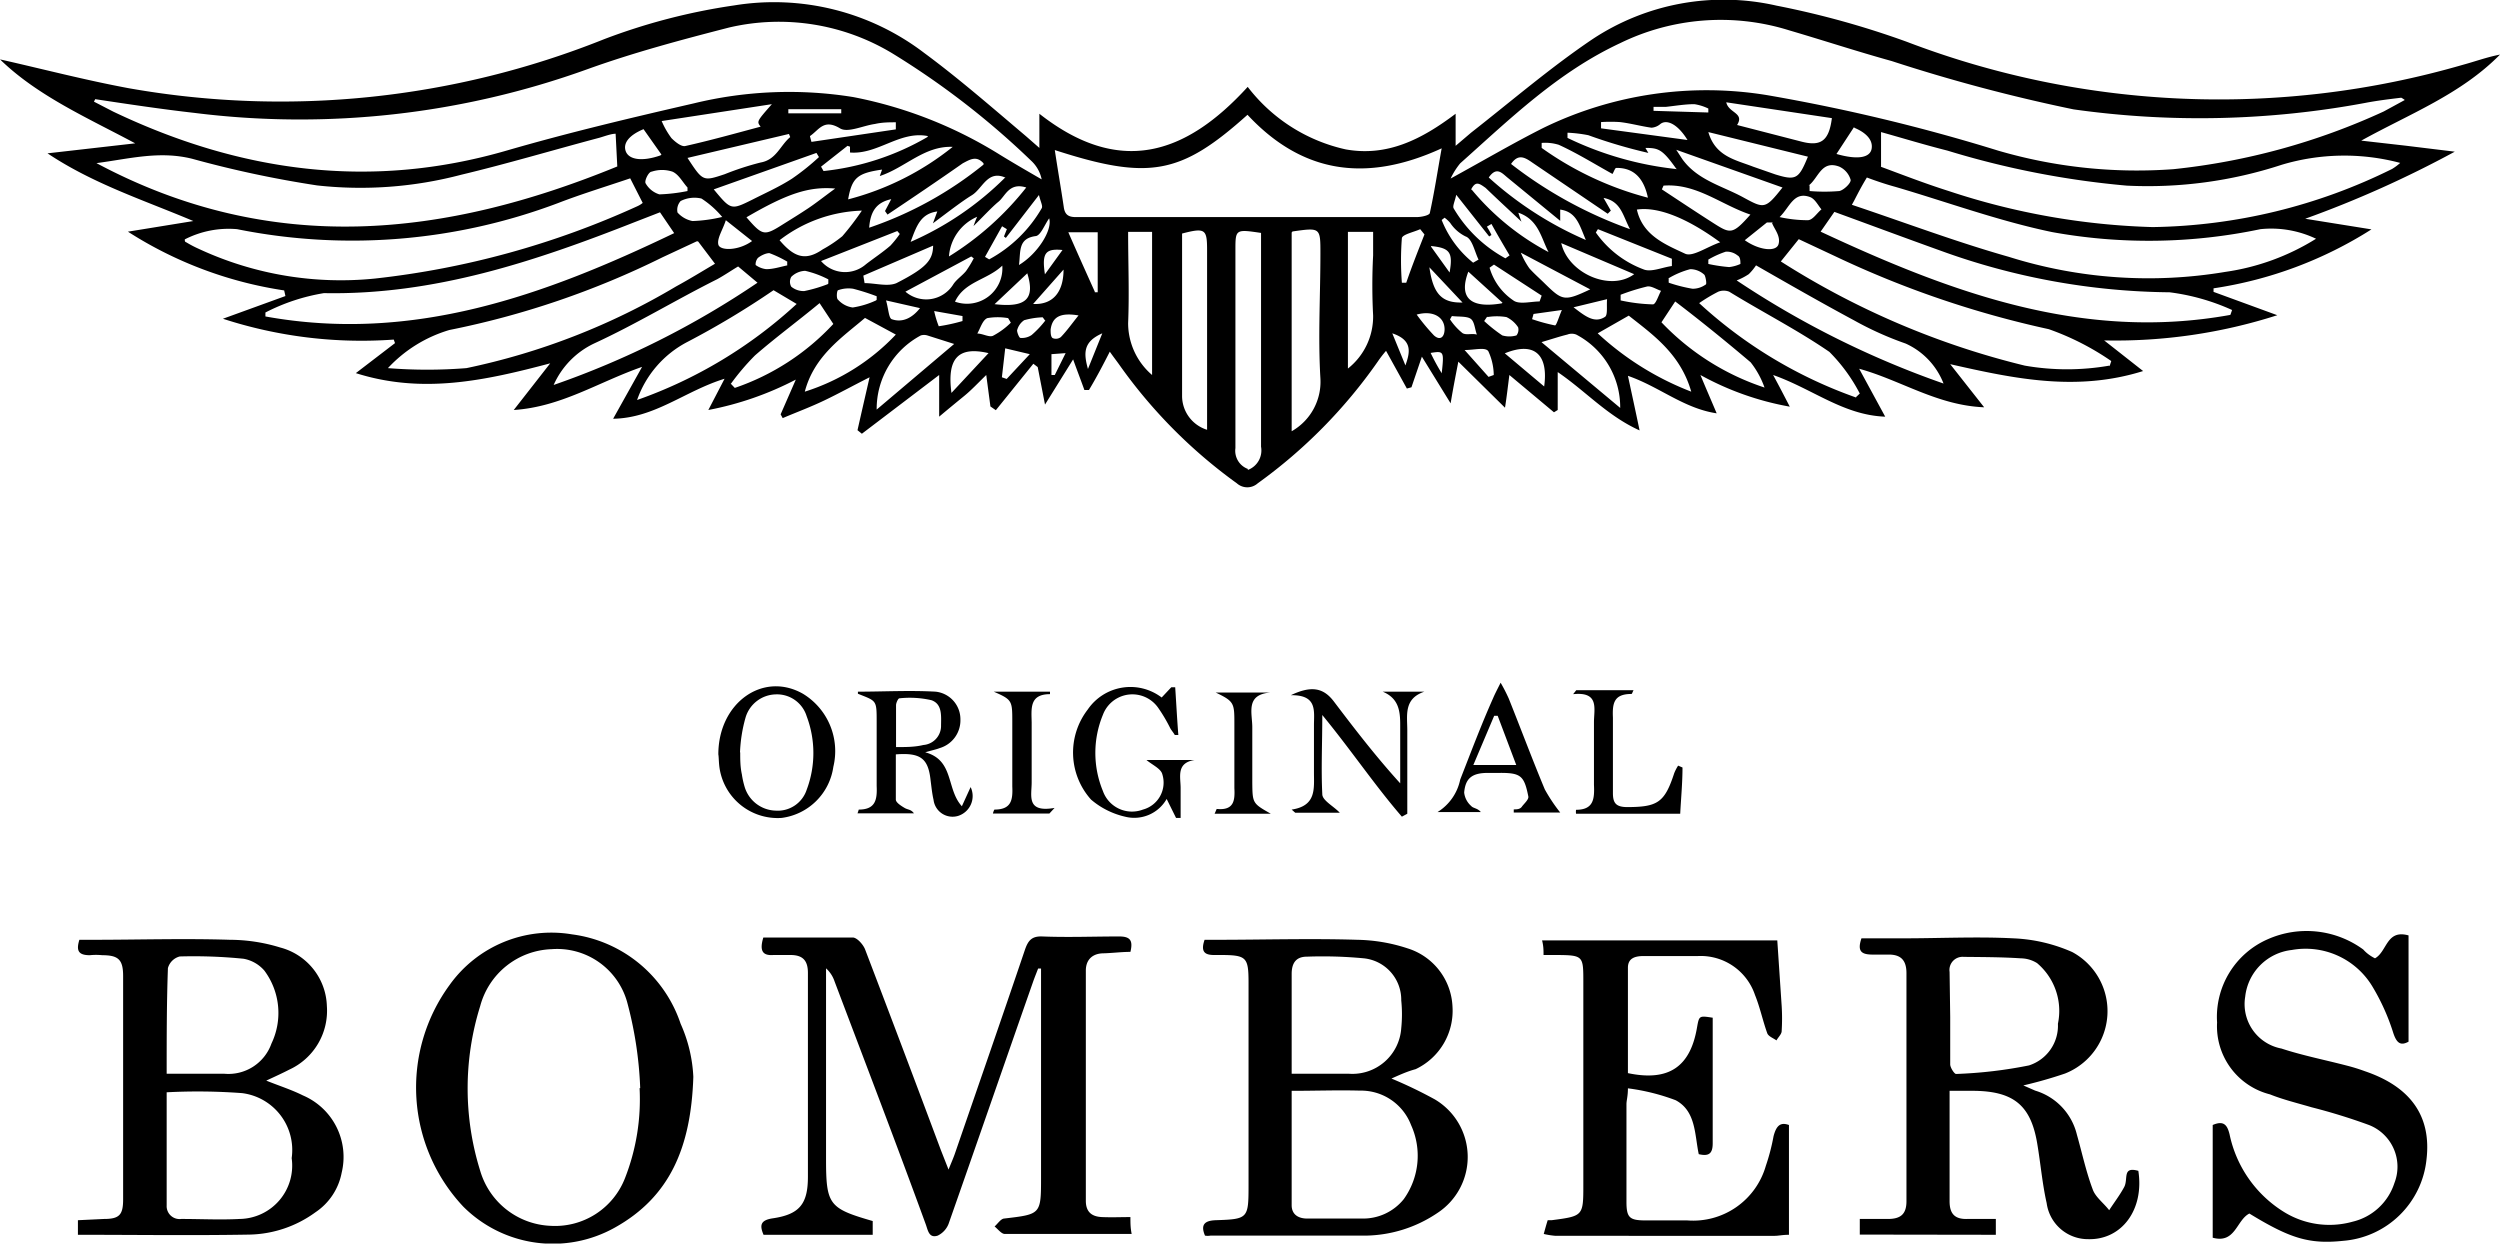 <svg xmlns="http://www.w3.org/2000/svg" width="120" height="59.69" data-name="Calque 1" viewBox="0 0 120 59.69"><path d="M13.64 13.94a19.12 19.12 0 0 1-7.5-2.82l3.14-.51c-2.36-1-4.8-1.78-7-3.25l4.21-.48C4.21 5.66 1.81 4.61 0 2.85c2 .45 4.1 1 6.21 1.39A41.79 41.79 0 0 0 29 1.88 29.41 29.41 0 0 1 35.24.26a11.88 11.88 0 0 1 9.12 2.28c1.68 1.24 3.27 2.63 4.89 4l.64.56V5.46c3.82 3 7 2 10-1.29a8.14 8.14 0 0 0 4.7 3c2 .36 3.65-.48 5.28-1.71V7l.74-.63c1.93-1.51 3.8-3.12 5.83-4.49A11.41 11.41 0 0 1 85.27.27 42.25 42.25 0 0 1 91.51 2a42 42 0 0 0 26.71 1.11c.59-.16 1.16-.37 1.78-.49-1.88 1.91-4.33 2.84-6.66 4.13l2.11.24 2.38.29a51.72 51.72 0 0 1-7.18 3.22l3.18.51a19.48 19.48 0 0 1-7.58 2.83v.17l3.06 1.12a25.4 25.4 0 0 1-8.31 1.21l1.87 1.47c-3.19 1-6.18.37-9.26-.33l1.63 2.07c-2.25-.09-4-1.3-6-1.85l1.25 2.3c-2-.07-3.48-1.33-5.38-2 .31.57.53 1 .8 1.52A13.89 13.89 0 0 1 81.62 18c.29.7.52 1.22.78 1.84-1.59-.24-2.75-1.28-4.26-1.8.19.88.36 1.66.56 2.62-1.55-.7-2.58-1.88-3.93-2.8v1.82l-.18.11L72.45 18c-.07.53-.12 1-.21 1.57L70 17.36c-.13.67-.24 1.22-.37 2l-1.38-2.24-.5 1.47-.22.06-1-1.81a5.6 5.6 0 0 0-.4.52 24.38 24.38 0 0 1-5.76 5.84.75.75 0 0 1-1 0 24.29 24.29 0 0 1-5.67-5.73c-.13-.18-.27-.36-.43-.59-.33.65-.64 1.24-1 1.84h-.22c-.16-.45-.34-.91-.54-1.47l-1.35 2.17-.35-1.8-.21-.16-1.8 2.23-.26-.18-.2-1.51c-.41.4-.72.73-1.05 1s-.71.58-1.21 1v-2l-3.71 2.82-.21-.17c.18-.8.36-1.58.58-2.54-.83.42-1.48.78-2.17 1.11s-1.32.56-2 .85l-.1-.18.73-1.67a15.23 15.23 0 0 1-4.2 1.46l.78-1.5c-1.89.58-3.35 1.89-5.35 1.92l1.39-2.49c-2.12.74-3.88 1.92-6.16 2.07l1.75-2.24c-3.16.84-6.15 1.48-9.33.47l1.88-1.44-.06-.17a21.49 21.49 0 0 1-8.2-1l3-1.09ZM115.43 4.8a1.14 1.14 0 0 0-.17-.11c-.58.07-1.16.14-1.73.25a43.36 43.36 0 0 1-14 .31 81.24 81.24 0 0 1-8.73-2.32c-1.66-.46-3.3-1-4.94-1.48a11 11 0 0 0-8.09.62c-3 1.4-5.28 3.63-7.68 5.77a3.44 3.44 0 0 0-.46.73c1.57-.86 3-1.7 4.45-2.43a17.91 17.91 0 0 1 10.76-1.57 88.25 88.25 0 0 1 11.07 2.66 23.76 23.76 0 0 0 8.42.89 32 32 0 0 0 10.09-2.77ZM4.57 4.76l-.06.12.93.48c6.06 2.89 12.32 3.77 18.87 1.87 3-.87 6-1.58 9-2.27a19.34 19.34 0 0 1 7.65-.3A20.75 20.75 0 0 1 48 7.43c.65.4 1.31.78 2 1.18a1.67 1.67 0 0 0-.51-.9 38.71 38.71 0 0 0-6.66-5.15A10.53 10.53 0 0 0 35 1.32c-2.29.59-4.58 1.2-6.8 2a40.66 40.66 0 0 1-18.86 2.1C7.75 5.24 6.16 5 4.57 4.76M90.27 8c1 .37 2.13.81 3.27 1.17a34 34 0 0 0 9.79 1.73 26.69 26.69 0 0 0 11.49-2.79 2.63 2.63 0 0 0 .39-.29 10.46 10.46 0 0 0-5.69.09 20.63 20.63 0 0 1-7.44 1 41.94 41.94 0 0 1-8.6-1.68c-1.07-.27-2.12-.59-3.19-.89V8ZM4.63 7.83c8.44 4.51 16.75 3.54 25 .16l-.08-1.57c-.21 0-.5.11-.77.19-2.22.59-4.43 1.25-6.65 1.78a18.94 18.94 0 0 1-6.91.51 51.83 51.83 0 0 1-6-1.28c-1.57-.39-3 0-4.59.21m46-.63c.15 1 .3 1.85.43 2.73.05.39.24.5.63.49H68c.22 0 .6-.08.63-.19.22-1 .37-2 .57-3.11-3.66 1.68-6.72 1.18-9.32-1.61-3.2 2.87-4.72 3.16-9.26 1.69ZM89 9.63l-.11.2c2.51.84 5 1.78 7.54 2.5a22.31 22.31 0 0 0 10.39.72 11.2 11.2 0 0 0 4.35-1.59 5 5 0 0 0-2.67-.46 26 26 0 0 1-10 .14c-2.55-.53-5-1.43-7.52-2.17-.48-.13-1-.31-1.37-.45-.25.41-.43.76-.61 1.11M8.87 11.49c0 .07 0 .12.07.14a5.49 5.49 0 0 0 .59.31A16.17 16.17 0 0 0 18 13.37 41.16 41.16 0 0 0 30.59 9.9a1.13 1.13 0 0 0 .26-.16l-.6-1.18c-1.15.39-2.33.75-3.47 1.19A28 28 0 0 1 11.38 11a4.62 4.62 0 0 0-2.51.49m92.39 6.09.08-.25a12.69 12.69 0 0 0-3-1.53 47.35 47.35 0 0 1-10.25-3.5l-1.75-.82-.86 1.07a38.88 38.88 0 0 0 11.71 5 11.78 11.78 0 0 0 4.06 0Zm5.8-2.47.08-.23a10.42 10.42 0 0 0-3-.85 33 33 0 0 1-11-2c-1.7-.61-3.39-1.24-5.09-1.86l-.66.95c6.25 2.92 12.58 5.27 19.64 4Zm-88.44 2.56a23.7 23.7 0 0 0 3.77 0 32.71 32.71 0 0 0 10.06-3.92c.66-.36 1.29-.75 1.87-1.09l-.81-1.07a.12.12 0 0 0-.08 0l-1.63.76a41.23 41.23 0 0 1-10.23 3.49 6.57 6.57 0 0 0-2.95 1.83M12.74 15v.19c7.06 1.28 13.38-1 19.62-4l-.68-1-1.21.47c-4.8 1.89-9.64 3.51-14.92 3.41a9.43 9.43 0 0 0-2.81.93m47.15 7.56a1 1 0 0 0 .64-1.12V11.18C59.31 11 59.3 11 59.3 12v9.51a.93.93 0 0 0 .6 1ZM62 11.16v9.54a2.73 2.73 0 0 0 1.38-2.53c-.12-2 0-4 0-6 0-1.25 0-1.25-1.34-1.06Zm-35.43 7.32a42 42 0 0 0 9.79-4.91l-.93-.78c-.32.19-.64.41-1 .61-2 1-3.9 2.16-5.92 3.09a4 4 0 0 0-1.94 2Zm57.73-5.76a2.56 2.56 0 0 1-.36.44 3 3 0 0 1-.58.3 43.87 43.87 0 0 0 9.93 4.95 3.49 3.49 0 0 0-1.82-1.92A15.65 15.65 0 0 1 89 15.38c-1.6-.86-3.17-1.76-4.74-2.66ZM30.58 19.2a22.13 22.13 0 0 0 7.66-4.61l-1.11-.66A40.59 40.59 0 0 1 33 16.41a5 5 0 0 0-2.42 2.79m58.52-.15.17-.16a8.07 8.07 0 0 0-1.46-2C86.28 15.84 84.63 15 83 14a.72.72 0 0 0-.52 0 7.71 7.71 0 0 0-.92.55 21.85 21.85 0 0 0 7.53 4.53Zm-32.36-7.83V19a1.7 1.7 0 0 0 1.2 1.63V12c0-1-.09-1.08-1.2-.79Zm-2.59-.09c0 1.48.06 2.94 0 4.38A3.28 3.28 0 0 0 55.3 18v-6.87Zm10.55 6.56a3.18 3.18 0 0 0 1.21-2.55 27.66 27.66 0 0 1 0-2.88v-1.13H64.7Zm20 .92a4.2 4.2 0 0 0-.67-1.22c-1.18-1-2.41-2-3.62-2.92l-.66 1a12 12 0 0 0 4.97 3.14Zm-49.63-.2.2.21A11.52 11.52 0 0 0 40 15.55l-.66-1c-1 .83-2.1 1.64-3.1 2.51a11.53 11.53 0 0 0-1.15 1.35Zm6.45-3.15c-1.09.93-2.44 1.82-2.89 3.54A10.26 10.26 0 0 0 43 16.06Zm35.17.74a14 14 0 0 0 4.49 2.8c-.52-1.82-1.85-2.74-3-3.65Zm6.69-10 3.06.79c.94.25 1.35 0 1.49-1.12l-5.07-.76c.11.52.89.5.52 1.09M37.05 5l-5.29.81a4 4 0 0 0 .47.82c.18.18.47.42.66.38 1.21-.27 2.42-.61 3.62-.93-.19-.25-.19-.25.54-1.08m8.75 11.51-1.29-.41a.55.55 0 0 0-.31 0 4 4 0 0 0-2.12 3.56Zm28.2-.08 3.77 3.15a3.94 3.94 0 0 0-2.11-3.52.58.58 0 0 0-.43 0c-.33.08-.66.19-1.23.36ZM33 7.58c.74 1.13.74 1.13 1.79.78a13.27 13.27 0 0 1 1.72-.56c.75-.13.94-.82 1.42-1.22l-.06-.15Zm49-1.24c.34 1.17 1.3 1.33 2.15 1.66l1.06.37c1 .31 1.13.22 1.57-.85ZM85.56 9l-5.1-1.81.3.46c.73 1 1.9 1.27 2.91 1.82s1.06.58 1.89-.47M39.31 7.54l-.12-.2-4.93 1.75c.83 1 .83 1 1.86.49.63-.32 1.28-.61 1.89-1a11.39 11.39 0 0 0 1.3-1.04m43.26 4.09c-1.61-1.18-3-1.72-4-1.57.28 1.25 1.38 1.68 2.32 2.12.36.16 1.02-.32 1.68-.55m-45.15-.1c.71.84 1.26 1 2.07.44a6.17 6.17 0 0 0 .94-.63 13 13 0 0 0 .94-1.23 6.8 6.8 0 0 0-3.95 1.42m42.43-2.62-.08.18c.82.54 1.63 1.08 2.46 1.61s.93.57 1.79-.4c-1.41-.47-2.59-1.51-4.17-1.39m-.75.58c-.21-1-.73-1.44-1.52-1.43-.06 0-.11.18-.18.29-.85-.47-1.7-1-2.58-1.4a2.2 2.2 0 0 0-.82-.09v.24a15.52 15.52 0 0 0 5.1 2.39M45.73 7.05c-1.36-.06-2.28 1-3.5 1.4l.11-.31c-1.18.17-1.45.39-1.63 1.43a13.36 13.36 0 0 0 5.02-2.52m-9.9 3.38c.78.9.85.91 1.78.32.4-.25.79-.49 1.18-.75s.79-.58 1.3-.95c-1.27-.11-2.32.25-4.26 1.38M47.21 7.9v-.06c-.34-.38-.64-.19-1 0-1.2.84-2.4 1.65-3.61 2.46l-.12-.17.3-.57c-.69.15-1 .56-1.06 1.37a17.79 17.79 0 0 0 5.49-3.03m30.11 2.21-.15.15-3.64-2.47c-.37-.26-.67-.4-1 .08A20.5 20.5 0 0 0 78.24 11c-.35-.66-.43-1.34-1.27-1.5Zm2.93 2.66v-.35L76.7 11l-.1.16a4.88 4.88 0 0 0 2.29 1.77c.36.15.9-.1 1.36-.16m-40.84-.24a1.52 1.52 0 0 0 2.16.15c.39-.3.8-.57 1.17-.89a5 5 0 0 0 .45-.56l-.12-.14Zm5.12-6c-1.35-.26-2.4.9-3.73.79v-.28L40.68 7l-1.27 1 .12.21a12.53 12.53 0 0 0 5-1.64Zm26.93 1.99a17 17 0 0 0 4.66 3c-.31-.73-.45-1.35-1.23-1.46v.54l-2.56-2.1c-.26-.22-.51-.5-.87.02m9-.42c-.66-.93-.85-1-1.48-1l.14.24a24.56 24.56 0 0 1-2.88-.85 6.51 6.51 0 0 0-1-.12v.25a15.92 15.92 0 0 0 5.27 1.5Zm-32.19.43c-.87-.39-1.1.52-1.62.84s-1.17.83-1.87 1.35l.21-.57c-.81.11-1 .71-1.28 1.46a14.79 14.79 0 0 0 4.53-3.08Zm22.37.57a12.16 12.16 0 0 0 3.69 3c-.36-.69-.48-1.56-1.45-1.89.07.22.12.35.15.43-.55-.52-1.14-1.06-1.72-1.62-.31-.22-.48-.35-.7.08Zm-23.7 1.29a2.25 2.25 0 0 0-1.39 1.92A14.28 14.28 0 0 0 49.26 9c-.82-.26-1 .41-1.33.68s-.75.73-1.2 1.17a5 5 0 0 1 .18-.46Zm28 1.28c.33 1.45 2.36 2.34 3.5 1.49Zm-33.5 1.56.06.36c.51 0 1.11.18 1.53 0 1.45-.74 1.75-1.11 1.76-1.8Zm11.11.8h.14v-2.88h-1.41c.45 1.03.86 1.94 1.27 2.85Zm-5.81-1.63-.12-.09L43.46 14a1.53 1.53 0 0 0 2.31-.37c.16-.23.42-.4.6-.62a5.15 5.15 0 0 0 .37-.61m29.59 1.49L73 12.13a3.82 3.82 0 0 0 .41.75c.24.27.51.5.76.75.83.81.93.84 2.16.26m-4.74-2.61-.11.07-1.58-2c-.07.33-.19.55-.12.66a6.47 6.47 0 0 0 2.48 2.39l.2-.14c-.3-.51-.59-1-.87-1.51l-.22.13a2.87 2.87 0 0 1 .22.4m.12 1.42-.21.15a2.85 2.85 0 0 0 1.14 1.57c.28.21.84.05 1.26.05l.1-.28ZM48.33 11l-.23-.14-.82 1.47.2.12A6.47 6.47 0 0 0 50 10c.07-.11-.06-.33-.13-.64l-1.59 2.06-.09-.07Zm-2.49 3.48a1.7 1.7 0 0 0 2.27-1.73c-.72.69-1.82.76-2.27 1.73M33 9.17V9c-.24-.26-.41-.62-.72-.76a1.59 1.59 0 0 0-1 0c-.15 0-.36.45-.29.56a1.14 1.14 0 0 0 .66.53A8.12 8.12 0 0 0 33 9.17m53.86-.28v.28a8.52 8.52 0 0 0 1.43 0c.22-.05.57-.39.54-.54a1 1 0 0 0-.54-.63c-.87-.33-1 .55-1.48.91Zm-12.74 9.66c.21-1.51-.45-2.18-1.89-1.59Zm-35.24-12 .07.26 4.05-.6v-.34c-.32 0-.65 0-1 .08-.58.08-1.31.44-1.68.21-.78-.47-1 .07-1.44.37Zm6.79 12.31 1.78-1.91c-1.46-.34-2 .25-1.78 1.91m22.71-7.6-.21-.26c-.3.14-.85.25-.88.43a13.86 13.86 0 0 0 0 2.14h.21c.26-.76.58-1.57.88-2.33ZM81 6.72c-.48-.78-1-1-1.3-.77a.73.73 0 0 1-.43.18c-.5-.07-1-.21-1.51-.27a6.91 6.91 0 0 0-.91 0v.3Zm4.42 3.7a6.27 6.27 0 0 0 1.35.15c.24 0 .44-.34.66-.52-.16-.19-.3-.48-.52-.58-.81-.32-1 .48-1.49.95m-50.75 0a4.39 4.39 0 0 0-1-.89 1.46 1.46 0 0 0-1 .12.63.63 0 0 0-.15.55 1.29 1.29 0 0 0 .72.41 7.06 7.06 0 0 0 1.4-.19Zm-2.92-3-.86-1.22c-.7.29-1 .68-.85 1.07s.77.5 1.66.19ZM89 6.09l-.85 1.3c1 .29 1.62.19 1.69-.26s-.33-.79-.84-1Zm-39.66 7-1.6 1.51c1.52.18 1.95-.26 1.57-1.48Zm22.78 1.44-1.64-1.49c-.48 1.26.11 1.78 1.61 1.52Zm-32.36-.92v-.2a4.71 4.71 0 0 0-1.11-.41 1 1 0 0 0-.67.29.48.48 0 0 0 0 .47.92.92 0 0 0 .63.21 6.93 6.93 0 0 0 1.12-.33Zm45.33-2.93h-.28l-1.06.85c.67.48 1.51.58 1.62.19s-.2-.72-.31-1.01Zm-7.3 3.45v.29a8.21 8.21 0 0 0 1.55.19c.14 0 .26-.42.39-.65-.22-.07-.46-.24-.66-.21a10.22 10.22 0 0 0-1.31.41Zm-35.71.26v-.17a10.62 10.62 0 0 0-1.13-.36 1.47 1.47 0 0 0-.72.07c-.06 0-.1.4 0 .46a1.15 1.15 0 0 0 .7.37 4.15 4.15 0 0 0 1.12-.34Zm-5.98-2.82-1.26-1c-.15.47-.43.87-.36 1.17s.96.31 1.62-.17m44 1.8a1.2 1.2 0 0 0 0 .2 7.32 7.32 0 0 0 1.14.29 1.07 1.07 0 0 0 .63-.2c.07 0 0-.39-.06-.47a1 1 0 0 0-.68-.27 4.07 4.07 0 0 0-1.06.45Zm-31.58 2.12-.13-.22a2.93 2.93 0 0 0-1 0c-.23.1-.33.48-.48.74.26 0 .56.19.75.11a3.6 3.6 0 0 0 .89-.66Zm22.19-2.88.26-.15c-.19-.38-.3-1-.62-1.11a1.86 1.86 0 0 1-.74-.65 1.57 1.57 0 0 0-.27-.25l-.14.11a5 5 0 0 0 1.51 2.05m.68 2.58-.15.22a7.12 7.12 0 0 0 .87.69 1.21 1.21 0 0 0 .68 0 .44.44 0 0 0 .08-.39 1.38 1.38 0 0 0-.56-.49 2.8 2.8 0 0 0-.92 0Zm-22.48-2.47c.89-.53 1.62-1.68 1.45-2.24-.22.31-.4.8-.63.85-.88.11-.73.74-.82 1.39m-.66 4-.16 1.39.23.08L49.43 17ZM68 15.1a9.79 9.79 0 0 0 .83 1c.29.26.5.09.51-.28.01-.59-.54-.94-1.34-.72m2.3 1.7 1.15 1.29.25-.09a2.78 2.78 0 0 0-.26-1.14c-.14-.21-.65-.06-1.13-.06Zm-18.53-1.66c-.89-.15-1.26.08-1.34.68 0 .14 0 .35.1.41a.39.39 0 0 0 .39-.05c.29-.3.52-.63.85-1.04m23.76-.39c.55.42 1 .79 1.51.46.14-.09.07-.51.1-.85Zm-33-.33c.12.42.13.84.27.9.52.19 1-.07 1.36-.53Zm7.06.17c.94.05 1.46-.56 1.46-1.65Zm.57.79-.11-.15a3.76 3.76 0 0 0-.89.14.83.83 0 0 0-.34.49c0 .1.1.36.16.36a.83.83 0 0 0 .54-.14 4.75 4.75 0 0 0 .66-.7ZM82 12.46v.21a7.67 7.67 0 0 0 1 .15 1.82 1.82 0 0 0 .54-.15c0-.14 0-.34-.14-.41a.82.82 0 0 0-.56-.18 4.34 4.34 0 0 0-.84.38m-11.8 2.06-1.59-1.69c.18 1.27.59 1.72 1.59 1.69m-32.41-1.78a1 1 0 0 1 0-.18 5.19 5.19 0 0 0-.86-.41c-.17 0-.4.11-.55.23a.48.48 0 0 0-.11.34 1.07 1.07 0 0 0 .51.2c.34 0 .67-.11 1-.18Zm31.9 2.43-.09.16a2.92 2.92 0 0 0 .6.66c.18.11.45 0 .69.07-.1-.26-.11-.63-.3-.76s-.59-.09-.9-.13M82 5.4v-.19a2.35 2.35 0 0 0-.67-.21c-.45 0-.91.08-1.37.13h-.59v.19Zm-44.16-.16v.2h2.54v-.2Zm7 9.69a4.59 4.59 0 0 0 .22.73 8.56 8.56 0 0 0 1.14-.25v-.24Zm28.77.14-.07.25a8.53 8.53 0 0 0 1.1.3c.07 0 .18-.39.33-.74Zm-21.4 2.67.7-1.74c-.91.4-.91.93-.68 1.74Zm-2.07-4.55L51 12c-.83-.08-1 .15-.84 1.19ZM66.83 16l.63 1.54c.22-.62.36-1.21-.63-1.54m1.86-4.16.89 1.24c.17-.96.02-1.18-.89-1.27ZM50.47 17v1h.16l.52-1.05Zm18.73.94c.12-1.09.11-1.1-.53-1 .17.35.33.65.53.97ZM36.64 45h4.29c.2 0 .49.32.59.56q1.84 4.82 3.64 9.64l.37.94c.14-.35.24-.57.32-.81 1.12-3.25 2.25-6.5 3.35-9.75.15-.43.32-.65.83-.63 1.24.05 2.46 0 3.69 0 .54 0 .67.2.54.74-.44 0-.88.06-1.32.07s-.82.25-.82.83v11.05c0 .55.3.76.78.78s.88 0 1.36 0c0 .3 0 .51.06.81h-6.09c-.16 0-.33-.23-.49-.36.15-.13.3-.37.46-.38 1.77-.21 1.77-.19 1.77-2v-10h-.14c-.08.21-.17.43-.24.63-1.36 3.88-2.7 7.76-4.06 11.63a1.05 1.05 0 0 1-.52.56c-.43.14-.47-.27-.58-.56-1.43-3.92-2.9-7.75-4.37-11.64a1.47 1.47 0 0 0-.41-.63v9.13c0 2.22.13 2.39 2.24 3v.66h-5.24c-.19-.45-.16-.7.44-.79 1.29-.19 1.69-.69 1.69-2V46.7c0-.6-.25-.86-.84-.86h-.81c-.51.04-.69-.18-.49-.84M3.74 59.27v-.7L5 58.51c.74 0 .91-.21.91-.94V46.85c0-.78-.22-1-1-1a3 3 0 0 0-.6 0c-.55 0-.66-.22-.5-.74h.65c2.19 0 4.37-.07 6.57 0a8.26 8.26 0 0 1 2.42.37 3 3 0 0 1 2.24 2.81 3.11 3.11 0 0 1-1.8 3.05c-.33.17-.68.33-1.11.53.65.26 1.22.44 1.76.71a3.21 3.21 0 0 1 1.86 3.71 2.94 2.94 0 0 1-1.26 1.9A5.56 5.56 0 0 1 12 59.26c-2.73.05-5.45.01-8.26.01M8 52.43v5.43a.62.62 0 0 0 .7.65c.93 0 1.88.05 2.8 0a2.56 2.56 0 0 0 2.5-2.92 2.75 2.75 0 0 0-2.38-3.12A28.67 28.67 0 0 0 8 52.43m0-.89h2.77a2.19 2.19 0 0 0 2.26-1.45 3.4 3.4 0 0 0-.34-3.5 1.72 1.72 0 0 0-1-.57 24 24 0 0 0-3.06-.11.79.79 0 0 0-.57.56C8 48.14 8 49.81 8 51.54M89.27 59.26v-.75h1.35c.6 0 .9-.22.89-.88V46.71c0-.63-.28-.9-.88-.89h-.74c-.55 0-.75-.16-.54-.78h2c1.77 0 3.54-.09 5.29 0a7.75 7.75 0 0 1 2.83.66 3.22 3.22 0 0 1-.35 5.83 20.88 20.88 0 0 1-2 .57l.57.25a2.92 2.92 0 0 1 2 2.11c.25.88.44 1.78.76 2.63.13.37.52.65.79 1 .24-.37.51-.72.72-1.11s-.11-1 .68-.78c.29 1.85-.79 3.32-2.4 3.28a2 2 0 0 1-2-1.73c-.21-.93-.29-1.89-.45-2.84-.3-1.83-1.11-2.52-3-2.55h-1.21v5.3c0 .59.24.87.85.85h1.37v.76Zm4.34-10.45v2.28c0 .16.21.48.29.46a21.45 21.45 0 0 0 3.49-.41 2 2 0 0 0 1.39-2 3 3 0 0 0-1-2.91A1.51 1.51 0 0 0 97 46c-.9-.06-1.82-.06-2.74-.07a.63.63 0 0 0-.68.72ZM66.79 51.77a21.4 21.4 0 0 1 2.08 1 3.21 3.21 0 0 1 .13 5.45 6.3 6.3 0 0 1-3.47 1.09H58.1a.78.78 0 0 1-.26 0c-.23-.54 0-.72.51-.74 1.56-.05 1.58-.08 1.58-1.68v-9.7c0-1.26-.09-1.35-1.39-1.35-.45 0-1 .07-.72-.73h.56c2.26 0 4.51-.07 6.77 0a8.12 8.12 0 0 1 2.41.41 3.07 3.07 0 0 1 2.16 2.8 3.1 3.1 0 0 1-1.77 3c-.41.11-.78.28-1.16.45m-4.79.59v5.49c0 .44.31.63.71.64h2.67a2.5 2.5 0 0 0 2-.93 3.57 3.57 0 0 0 .35-3.56 2.57 2.57 0 0 0-2.46-1.65c-1.05-.03-2.1.01-3.27.01m0-.82h2.75a2.35 2.35 0 0 0 2.51-2.19 6.58 6.58 0 0 0 0-1.33A2 2 0 0 0 65.47 46a20.8 20.8 0 0 0-2.74-.08c-.54 0-.73.33-.73.83v3.62ZM85.87 54v5.27c-.31 0-.5.05-.68.05H74.67a3.75 3.75 0 0 1-.57-.09c.06-.22.12-.44.19-.66h.19c1.52-.2 1.52-.2 1.52-1.72v-9.71c0-1.25 0-1.29-1.26-1.3h-.65c0-.22 0-.43-.07-.7h11.29l.21 3.14a9.72 9.72 0 0 1 0 1.21c0 .15-.17.3-.25.45-.15-.11-.38-.19-.44-.34-.22-.61-.35-1.25-.59-1.84a2.75 2.75 0 0 0-2.74-1.87h-2.6c-.4 0-.76.09-.76.56v5.06c1.95.41 3-.29 3.32-2.21.1-.55.1-.55.75-.45V54.88c0 .51-.2.63-.67.52-.2-.94-.13-2.07-1.11-2.59a10.1 10.1 0 0 0-2.29-.57c0 .39-.07.58-.07.76v4.69c0 .76.15.89.92.89h2a3.63 3.63 0 0 0 3.77-2.62 9.88 9.88 0 0 0 .37-1.42c.14-.54.35-.68.74-.54M33.28 51.69c-.11 3.39-1.13 5.76-3.76 7.23a6.08 6.08 0 0 1-7.28-1 8.34 8.34 0 0 1-.66-10.64 6 6 0 0 1 5.88-2.43 6.36 6.36 0 0 1 5.21 4.29 7 7 0 0 1 .61 2.55m-2.55.54a18.44 18.44 0 0 0-.63-4.14 3.49 3.49 0 0 0-3.62-2.53 3.68 3.68 0 0 0-3.43 2.73 13.26 13.26 0 0 0 0 7.91 3.68 3.68 0 0 0 3.38 2.64A3.6 3.6 0 0 0 30 56.55a10.36 10.36 0 0 0 .7-4.32ZM114 46c.59-.33.54-1.4 1.61-1.1V50c-.38.21-.57.07-.73-.41a10.28 10.28 0 0 0-1-2.23A3.74 3.74 0 0 0 110 45.6a2.53 2.53 0 0 0-2.23 2.24 2.17 2.17 0 0 0 1.74 2.49c1 .33 2.11.55 3.18.83.27.07.56.16.83.26 2.21.75 3.2 2.18 2.95 4.25a4.37 4.37 0 0 1-4 3.89c-1.62.17-2.54-.11-4.5-1.31-.62.31-.67 1.46-1.76 1.16V54c.53-.23.7 0 .81.45a5.76 5.76 0 0 0 2.62 3.73 4.14 4.14 0 0 0 3.29.46 2.78 2.78 0 0 0 2-1.85 2.15 2.15 0 0 0-1.22-2.79 28.26 28.26 0 0 0-2.75-.85c-.68-.2-1.38-.37-2-.62a3.37 3.37 0 0 1-2.54-3.45 4.07 4.07 0 0 1 2.44-4 4.6 4.6 0 0 1 4.58.5c.13.15.32.3.56.42M43 36.21v2.17c0 .14.25.3.42.4s.3.06.45.26h-2.71a1.56 1.56 0 0 0 .06-.18c.8 0 .89-.47.86-1.13v-3.07c0-1.07 0-1-.9-1.36v-.1c1.24 0 2.48-.07 3.73 0a1.33 1.33 0 0 1 1.19 1.33 1.39 1.39 0 0 1-1 1.38c-.15.06-.31.09-.69.2 1.4.38 1 1.76 1.76 2.59l.42-.92a1 1 0 0 1-.59 1.38.92.92 0 0 1-1.19-.77c-.07-.3-.1-.62-.14-.92-.11-1.07-.48-1.35-1.67-1.26m0-.35c.49 0 .91 0 1.32-.1a.92.92 0 0 0 .85-.88c0-.49.08-1.08-.46-1.27a4.61 4.61 0 0 0-1.54-.09c-.06 0-.16.22-.16.33v2ZM67.29 39.2c-1.29-1.49-2.44-3.2-3.82-4.88 0 1.37-.06 2.59 0 3.8 0 .3.52.56.84.89h-2.14l-.17-.15c1.19-.18 1.07-1 1.07-1.77v-2.28c0-.68.17-1.46-1.11-1.44 1-.48 1.58-.35 2.08.32 1 1.32 2 2.62 3.17 3.91V34.79c0-.66-.07-1.27-.84-1.59h2c-1 .34-.82 1.13-.82 1.86v4ZM34.48 36.21c0-2.47 2.14-4 4.06-2.91A3.22 3.22 0 0 1 40 36.81a2.88 2.88 0 0 1-2.48 2.45 2.82 2.82 0 0 1-3-2.54c-.02-.21-.02-.41-.04-.51m1.05-.11c0 .36 0 .71.08 1.07a4.16 4.16 0 0 0 .13.59 1.6 1.6 0 0 0 1.49 1.15 1.46 1.46 0 0 0 1.49-1 5 5 0 0 0 0-3.53 1.49 1.49 0 0 0-1.48-1.05 1.55 1.55 0 0 0-1.45 1.1 7.09 7.09 0 0 0-.27 1.7ZM55.76 33.48l.46-.49h.19c.05.76.09 1.52.15 2.29h-.17c-.06-.11-.16-.22-.22-.33a7.51 7.51 0 0 0-.56-.95 1.51 1.51 0 0 0-2.67.31 4.79 4.79 0 0 0 0 3.66 1.48 1.48 0 0 0 1.92.89 1.34 1.34 0 0 0 .93-1.7c-.07-.27-.49-.45-.76-.68h2.31c-.89.14-.67.81-.67 1.34v1.44h-.22l-.45-.91a1.79 1.79 0 0 1-2 .85 3.81 3.81 0 0 1-1.63-.82 3.38 3.38 0 0 1-.16-4.32 2.48 2.48 0 0 1 3.55-.58M74.89 39h-2.23v-.15c.14 0 .3 0 .39-.13s.34-.34.31-.49c-.2-1-.36-1.14-1.41-1.13h-.54c-.79 0-1.07.29-1.13.94a1 1 0 0 0 .34.65c.09.11.31.1.46.29H69a2.4 2.4 0 0 0 1.09-1.56c.51-1.3 1-2.61 1.58-3.91.08-.19.18-.38.36-.74a8.07 8.07 0 0 1 .39.76c.58 1.45 1.13 2.92 1.73 4.36a8 8 0 0 0 .74 1.11m-3-4.64h-.17l-1 2.36h2.06ZM80.76 36.84c0 .73-.07 1.46-.11 2.22h-5a.67.67 0 0 1 0-.19c.85 0 .89-.53.86-1.2v-3c0-.65.27-1.48-1-1.35l.15-.19h2.75c-.06.11-.07.18-.1.18-.85 0-.92.45-.89 1.14v3.62c0 .48.15.66.66.67 1.48 0 1.82-.21 2.28-1.62a2.16 2.16 0 0 1 .19-.37ZM50.37 39.05h-2.71a.73.73 0 0 1 .07-.19c.81 0 .89-.45.86-1.11v-3.09c0-1.03 0-1.07-.89-1.46h2.7v.12c-1 0-.89.7-.88 1.36v2.88c0 .64-.27 1.46 1.1 1.22ZM61 39.06h-2.7c.06-.12.09-.23.11-.23.83.08.87-.42.84-1v-3.07c0-1.01 0-1.09-.9-1.52H61c-1.25.09-.88 1-.89 1.7v2.6c.01 1.02.01 1.02.89 1.52"/></svg>